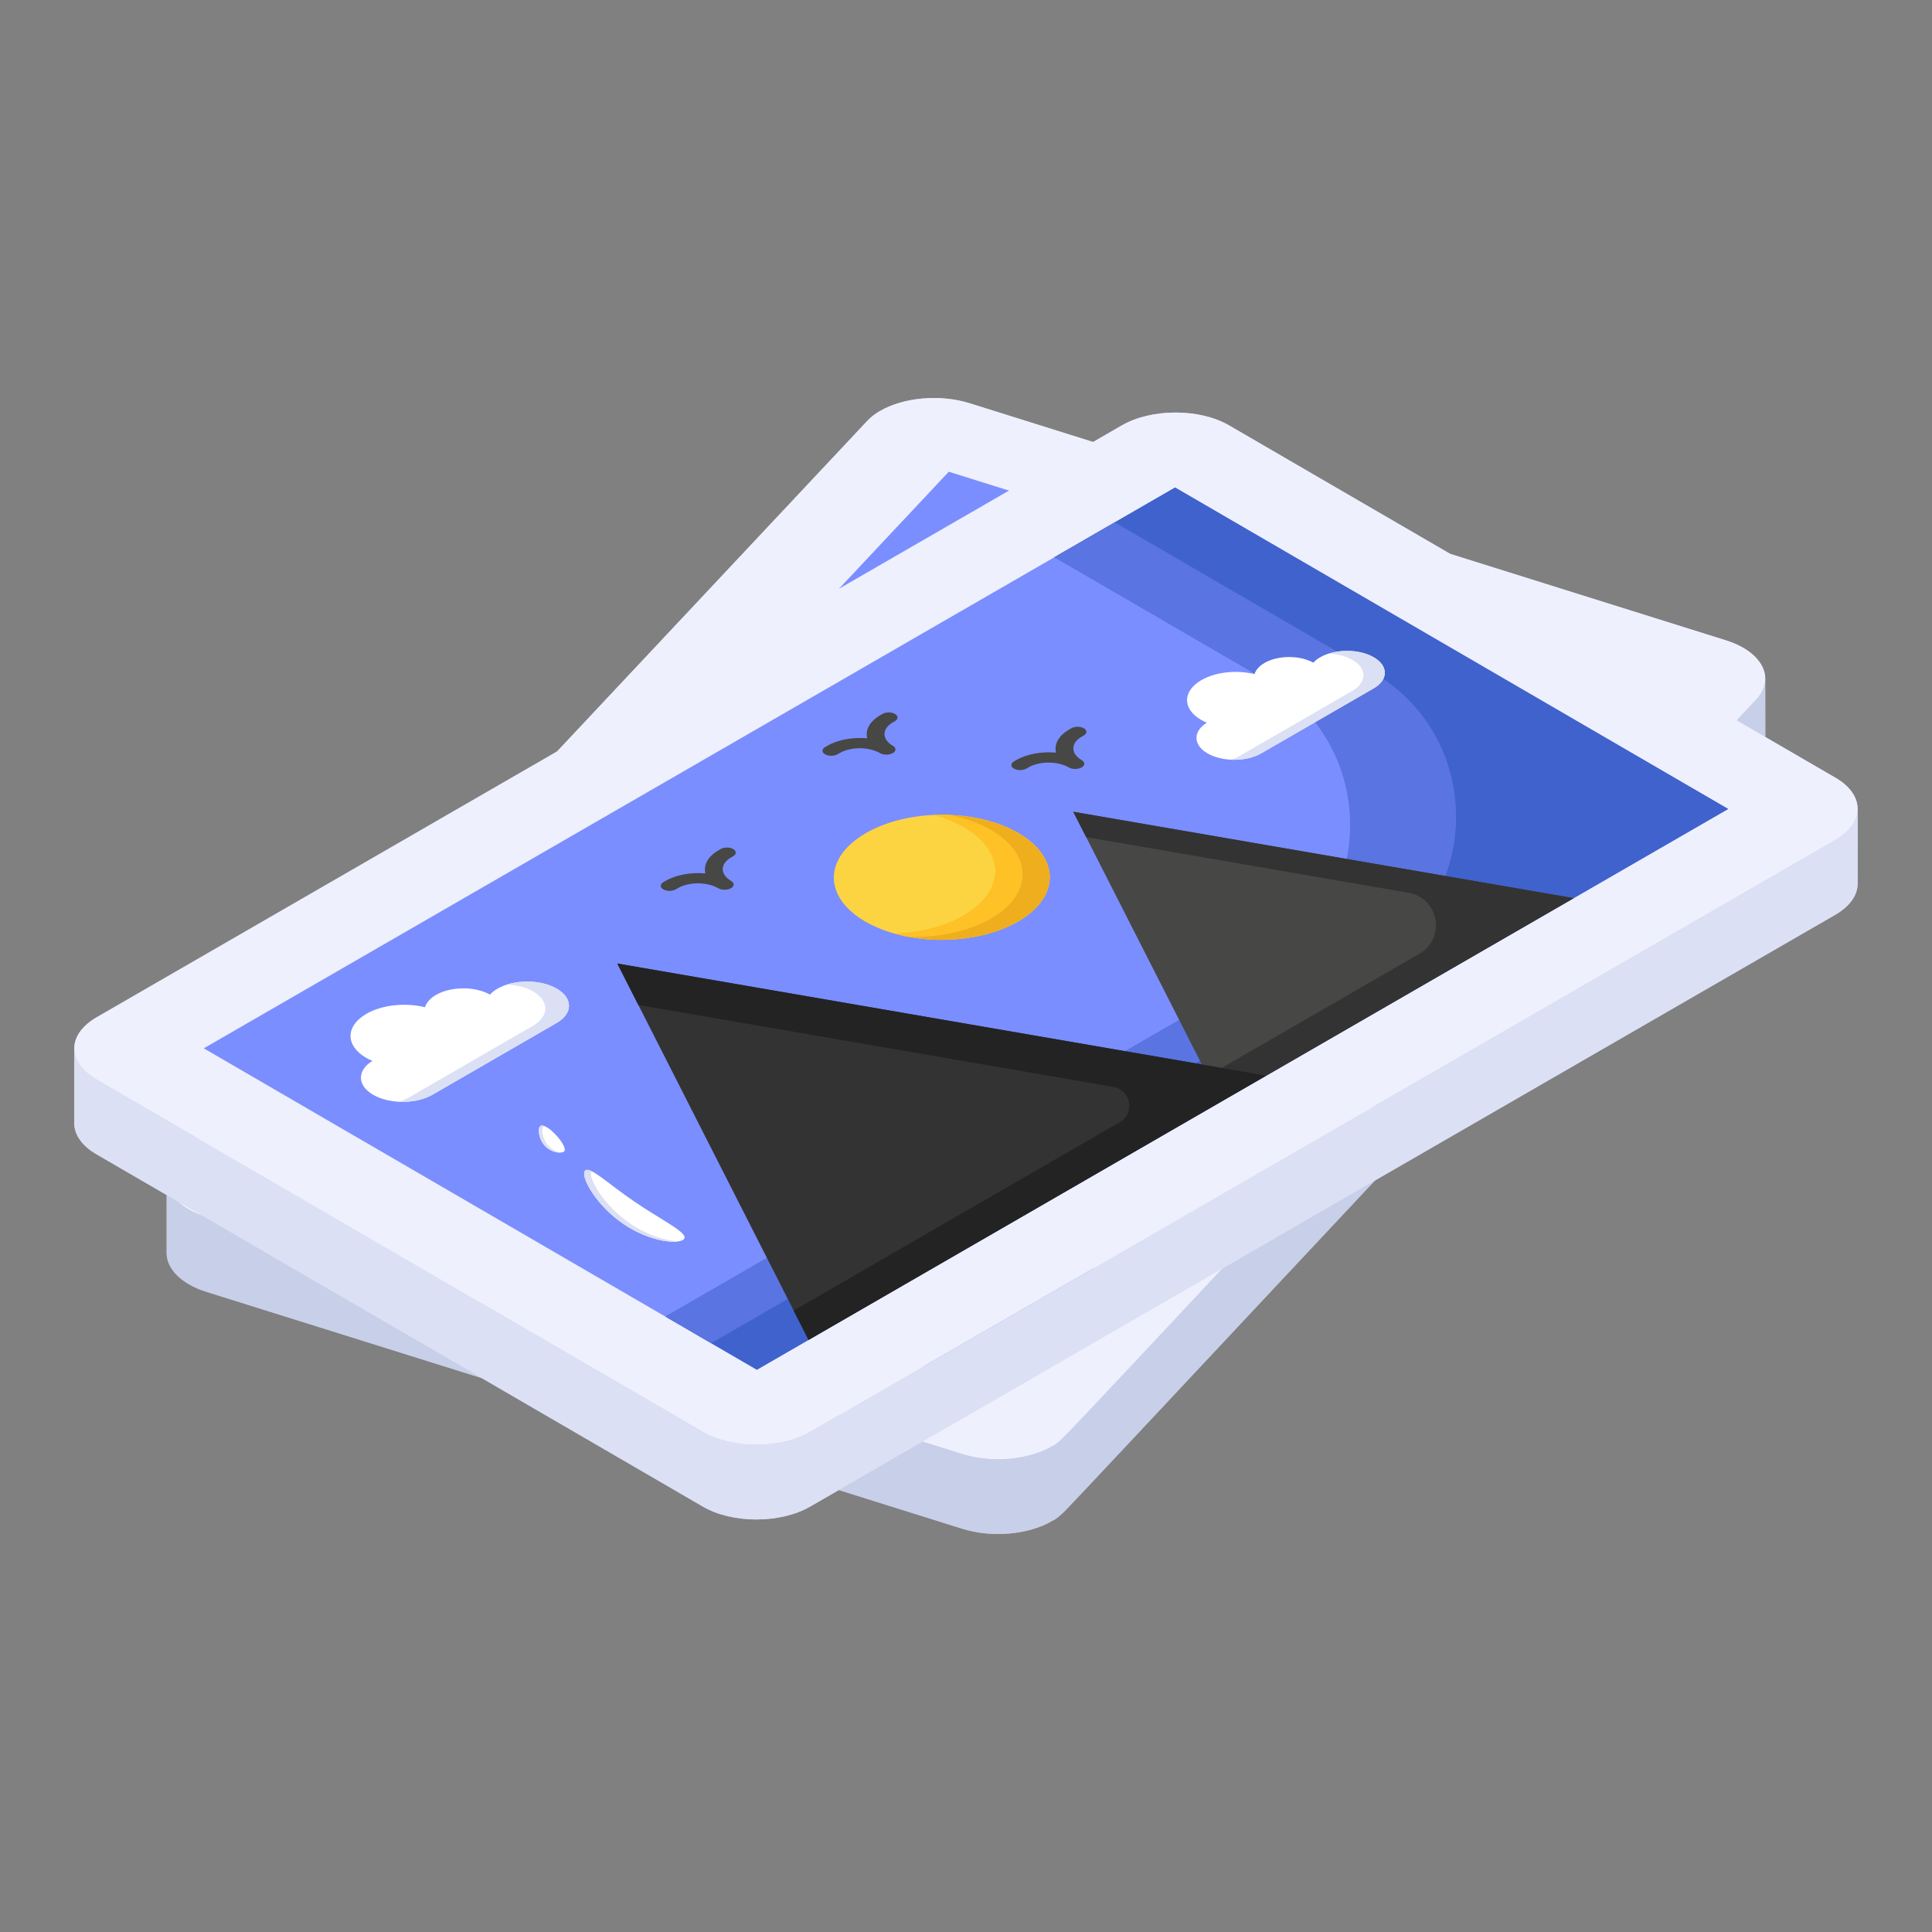 <svg id="Layer_1" enable-background="new 0 0 115 115" height="512" viewBox="0 0 115 115" width="512" xmlns="http://www.w3.org/2000/svg"><rect x="0" y="0" width="115" height="115" fill="#808080" stroke="none"/><g id="_x32_50"><g><g><g><path d="m110.557 48.282c.065-.713-.357-1.441-1.296-1.981l-4.18-2.43-.01-3.36v-.1c0 .01-.003.02-.003.03.024-.945-.825-1.861-2.347-2.33l-16.39-5.14-13.17-7.65c-1.76-1.02-4.62-1.02-6.39 0l-1.71.99-7.33-2.3c-1.79-.57-3.96-.35-5.34.45-.3.17-.57.37-.78.61l-18.44 19.65-27.42 15.83c-.88.51-1.33 1.19-1.33 1.86v4.45c0 .67.44 1.33 1.31 1.84l4.19 2.43v3.47c.01.92.86 1.82 2.36 2.29l16.38 5.13 13.18 7.66c1.75 1.02 4.61 1.02 6.38 0l1.71-.99 7.34 2.3c1.79.57 3.96.35 5.34-.45.3-.17.57-.38.78-.6l18.46-19.68 27.39-15.81c.89-.52 1.34-1.19 1.33-1.86l.01-4.45c0.0.047-.019.094-.023.141zm-.039.23c-.017.067-.033.132-.059.199.025-.066.042-.132.059-.199z" fill="#c8cfe8"/></g></g></g><g><g><g enable-background="new"><g><path d="m56.475 28.079.008 2.655 41.023 12.86-.008-2.655z" fill="#e3e7f0"/></g><g><path d="m17.503 69.614.008 2.655 38.972-41.535-.008-2.655z" fill="#e3e7f0"/></g><g><path d="m58.525 82.474.008 2.655 38.972-41.535-.008-2.655z" fill="#57b3fe"/></g><g><path d="m104.526 41.656c-43.793 46.584-41.032 43.925-41.915 44.441-1.382.795-3.55 1.014-5.345.451l-44.985-14.105c-2.186-.688-3.001-2.275-1.805-3.545l41.133-43.832c.214-.233.479-.437.782-.609 1.382-.8 3.55-1.014 5.341-.451l44.985 14.105c2.196.684 3.001 2.27 1.81 3.545z" fill="#eef0fd"/></g><g><path d="m56.475 28.079-38.972 41.535 41.023 12.86 38.972-41.535z" fill="#7a8eff"/></g><g><path d="m105.076 44.845c0 .428-.177.856-.554 1.256-43.656 46.443-41.02 43.932-41.915 44.441-1.377.8-3.545 1.014-5.341.451l-44.985-14.1c-1.503-.475-2.354-1.368-2.359-2.293l-.001-4.445c.005.921.856 1.819 2.359 2.289l44.985 14.105c1.796.563 3.964.344 5.345-.451.882-.516-1.892 2.158 41.915-44.441.368-.395.549-.823.549-1.242z" fill="#c8cfe8"/></g></g><path d="m12.13 62.401.008 2.655 57.817-33.381-.008-2.655z" fill="#e3e7f0"/><path d="m109.243 50.002-61.021 35.23c-1.768 1.023-4.629 1.023-6.387 0l-36.1-20.981c-1.758-1.023-1.749-2.68.019-3.698l61.021-35.23c1.768-1.023 4.629-1.023 6.387 0l36.1 20.976c1.758 1.023 1.749 2.68-.019 3.703z" fill="#eef0fd"/><path d="m12.13 62.401 32.92 19.131 57.817-33.381-32.92-19.131z" fill="#7a8eff"/><path d="m102.869 48.154-57.816 33.379-2.723-1.583-2.716-1.583 42.136-24.322c3.786-2.186 3.794-7.648.014-9.844l-18.998-11.037 3.587-2.073 3.594-2.073z" fill="#4062cd"/><path d="m81.703 57.221-39.373 22.73-2.716-1.583 35.783-20.655c6.614-3.818 6.627-13.359.024-17.196l-12.656-7.352 3.587-2.073 15.376 8.935c6.602 3.837 6.589 13.377-.025 17.195z" fill="#5a74e2"/><path d="m110.575 52.586c.005.675-.442 1.349-1.33 1.865l-61.021 35.225c-1.772 1.023-4.629 1.023-6.387 0l-36.105-20.976c-.87-.507-1.307-1.172-1.312-1.838l.003-4.45c0 .665.437 1.33 1.312 1.838l36.1 20.981c1.758 1.023 4.62 1.023 6.387 0l61.021-35.23c.889-.516 1.335-1.191 1.335-1.865z" fill="#dce0f4"/><g><g><path d="m51.543 49.588c-2.532 1.462-2.545 3.808-.04 5.264 2.486 1.445 6.566 1.462 9.098 0 2.522-1.456 2.506-3.82.02-5.264-2.506-1.456-6.556-1.456-9.078-0z" fill="#fcd441"/></g><g><path d="m60.602 54.85c-1.776 1.03-4.312 1.327-6.524.912-.269-.048-.532-.111-.781-.187 1.472-.062 2.93-.415 4.063-1.078 2.523-1.458 2.509-3.822.021-5.266-.532-.304-1.126-.553-1.769-.719.283-.021.574-.021.864-.007 1.507.055 2.985.408 4.146 1.085 2.481 1.444 2.502 3.808-.021 5.259z" fill="#efae1d"/></g><g><path d="m58.985 54.678c-1.354.781-3.151 1.14-4.907 1.085-.269-.048-.532-.111-.781-.187 1.472-.062 2.93-.415 4.063-1.078 2.523-1.458 2.509-3.822.021-5.266-.532-.304-1.126-.553-1.769-.719.283-.021.574-.021.864-.007.926.173 1.79.477 2.522.905 2.488 1.444 2.509 3.808-.014 5.266z" fill="#fec226"/></g><g><path d="m71.514 40.482c-1.132.653-1.145 1.714-.02 2.367.108.063.222.121.344.168-.841.517-.825 1.327.037 1.827.875.509 2.308.509 3.195-.004.847-.489 5.808-3.354 6.696-3.866.881-.509.886-1.338.01-1.847-.882-.513-2.314-.513-3.195-.004-.169.098-.305.207-.407.321-.815-.458-2.112-.442-2.905.016-.325.188-.523.427-.598.665-1.039-.258-2.303-.137-3.157.356z" fill="#fff"/></g><g><path d="m81.763 40.973c-.885.511-5.846 3.379-6.69 3.87-.498.283-1.161.415-1.804.373.187-.055.366-.131.525-.221.85-.491 5.812-3.359 6.697-3.87.885-.511.885-1.341.014-1.845-.394-.228-.892-.352-1.403-.373.857-.276 1.949-.2 2.674.221.878.511.871 1.341-.014 1.845z" fill="#dce0f4"/></g><g><g><g><path d="m63.885 48.319 7.651 15.038 3.844.663-2.71 1.565 21.004-12.127z" fill="#474746"/></g><g><path d="m93.67 53.461-18.293 10.56-2.654-.456 11.767-6.795c1.587-.917 1.16-3.316-.646-3.628l-19.192-3.315-.767-1.507z" fill="#333"/></g><g><path d="m36.745 57.353 11.385 22.401 24.539-14.168 2.71-1.565-3.844-.663z" fill="#333"/></g><g><path d="m75.377 64.021-2.709 1.562-24.54 14.174-.892-1.748 19.419-11.216v-0c.917-.528.67-1.914-.372-2.094l-.761-.131-27.526-4.748-1.251-2.467 34.789 6.006z" fill="#232323"/></g></g></g></g><g><g><path d="m39.493 52.505c-.211.122-.221.312-.011.434.21.122.539.117.75-.005l.118-.068c.668-.386 1.747-.376 2.402.005.21.122.547.122.767-.005.203-.117.204-.312-.006-.434-.655-.381-.66-1.011-.001-1.391l.127-.073c.203-.117.212-.308.002-.43-.21-.122-.539-.117-.742-0l-.127.073c-.643.371-.907.884-.783 1.377-.851-.073-1.728.073-2.379.449z" fill="#474746"/></g><g><path d="m60.364 45.316c-.211.122-.221.312-.011.434.21.122.539.117.75-.005l.118-.068c.668-.386 1.747-.376 2.402.005.21.122.547.122.767-.005.203-.117.204-.312-.006-.434-.655-.381-.66-1.011-.001-1.391l.127-.073c.203-.117.212-.308.002-.43-.21-.122-.539-.117-.742-0l-.127.073c-.643.371-.907.884-.783 1.377-.851-.073-1.728.073-2.379.449z" fill="#474746"/></g><g><path d="m49.123 44.463c-.211.122-.221.312-.011.434.21.122.539.117.75-.005l.118-.068c.668-.386 1.747-.376 2.402.005.21.122.547.122.767-.005.203-.117.204-.312-.006-.434-.655-.381-.66-1.011-.001-1.391l.127-.073c.203-.117.212-.308.002-.43-.21-.122-.539-.117-.742-0l-.127.073c-.643.371-.907.884-.783 1.377-.851-.073-1.728.073-2.379.449z" fill="#474746"/></g></g></g><g><g><path d="m21.811 60.346c-1.25.722-1.264 1.893-.022 2.615.119.069.245.134.379.186-.928.571-.911 1.465.041 2.018.967.562 2.549.562 3.529-.004.936-.54 6.416-3.704 7.396-4.27.973-.562.978-1.478.011-2.04-.974-.566-2.556-.566-3.529-.004-.187.108-.337.229-.45.354-.9-.506-2.333-.488-3.209.017-.359.207-.577.471-.661.735-1.147-.285-2.544-.151-3.487.393z" fill="#fff"/></g><g><path d="m33.131 60.889c-.977.565-6.458 3.733-7.389 4.275-.55.313-1.282.458-1.992.412.206-.061.405-.145.58-.244.939-.542 6.419-3.71 7.396-4.275.977-.565.977-1.481.015-2.038-.435-.252-.985-.389-1.55-.412.946-.305 2.152-.221 2.954.244.969.565.962 1.481-.015 2.038z" fill="#dce0f4"/></g></g></g><g><g><path d="m37.77 71.53c-1.633-1.114-2.716-2.185-2.96-1.827-.243.357.656 2.032 2.289 3.145 1.634 1.114 3.383 1.245 3.626.888.244-.358-1.321-1.092-2.955-2.206z" fill="#fff"/></g><g><path d="m40.404 73.89c-.71-.025-1.831-.334-2.903-1.065-1.595-1.09-2.496-2.714-2.302-3.119-.189-.091-.323-.101-.391-.003-.24.358.658 2.03 2.29 3.144 1.307.891 2.683 1.156 3.306 1.043z" fill="#dce0f4"/></g><g><path d="m33.05 67.515c-.396-.413-.763-.609-.905-.472-.142.136-.093.765.303 1.178.396.413.989.454 1.131.317.143-.137-.132-.611-.528-1.024z" fill="#fff"/></g><g><path d="m33.387 68.597c-.226-.025-.507-.142-.725-.371-.398-.412-.446-1.04-.305-1.174.008-.011.026-.024.046-.027-.108-.044-.208-.038-.259.021-.141.133-.092.762.305 1.174.3.306.7.405.938.378z" fill="#dce0f4"/></g></g></g></svg>